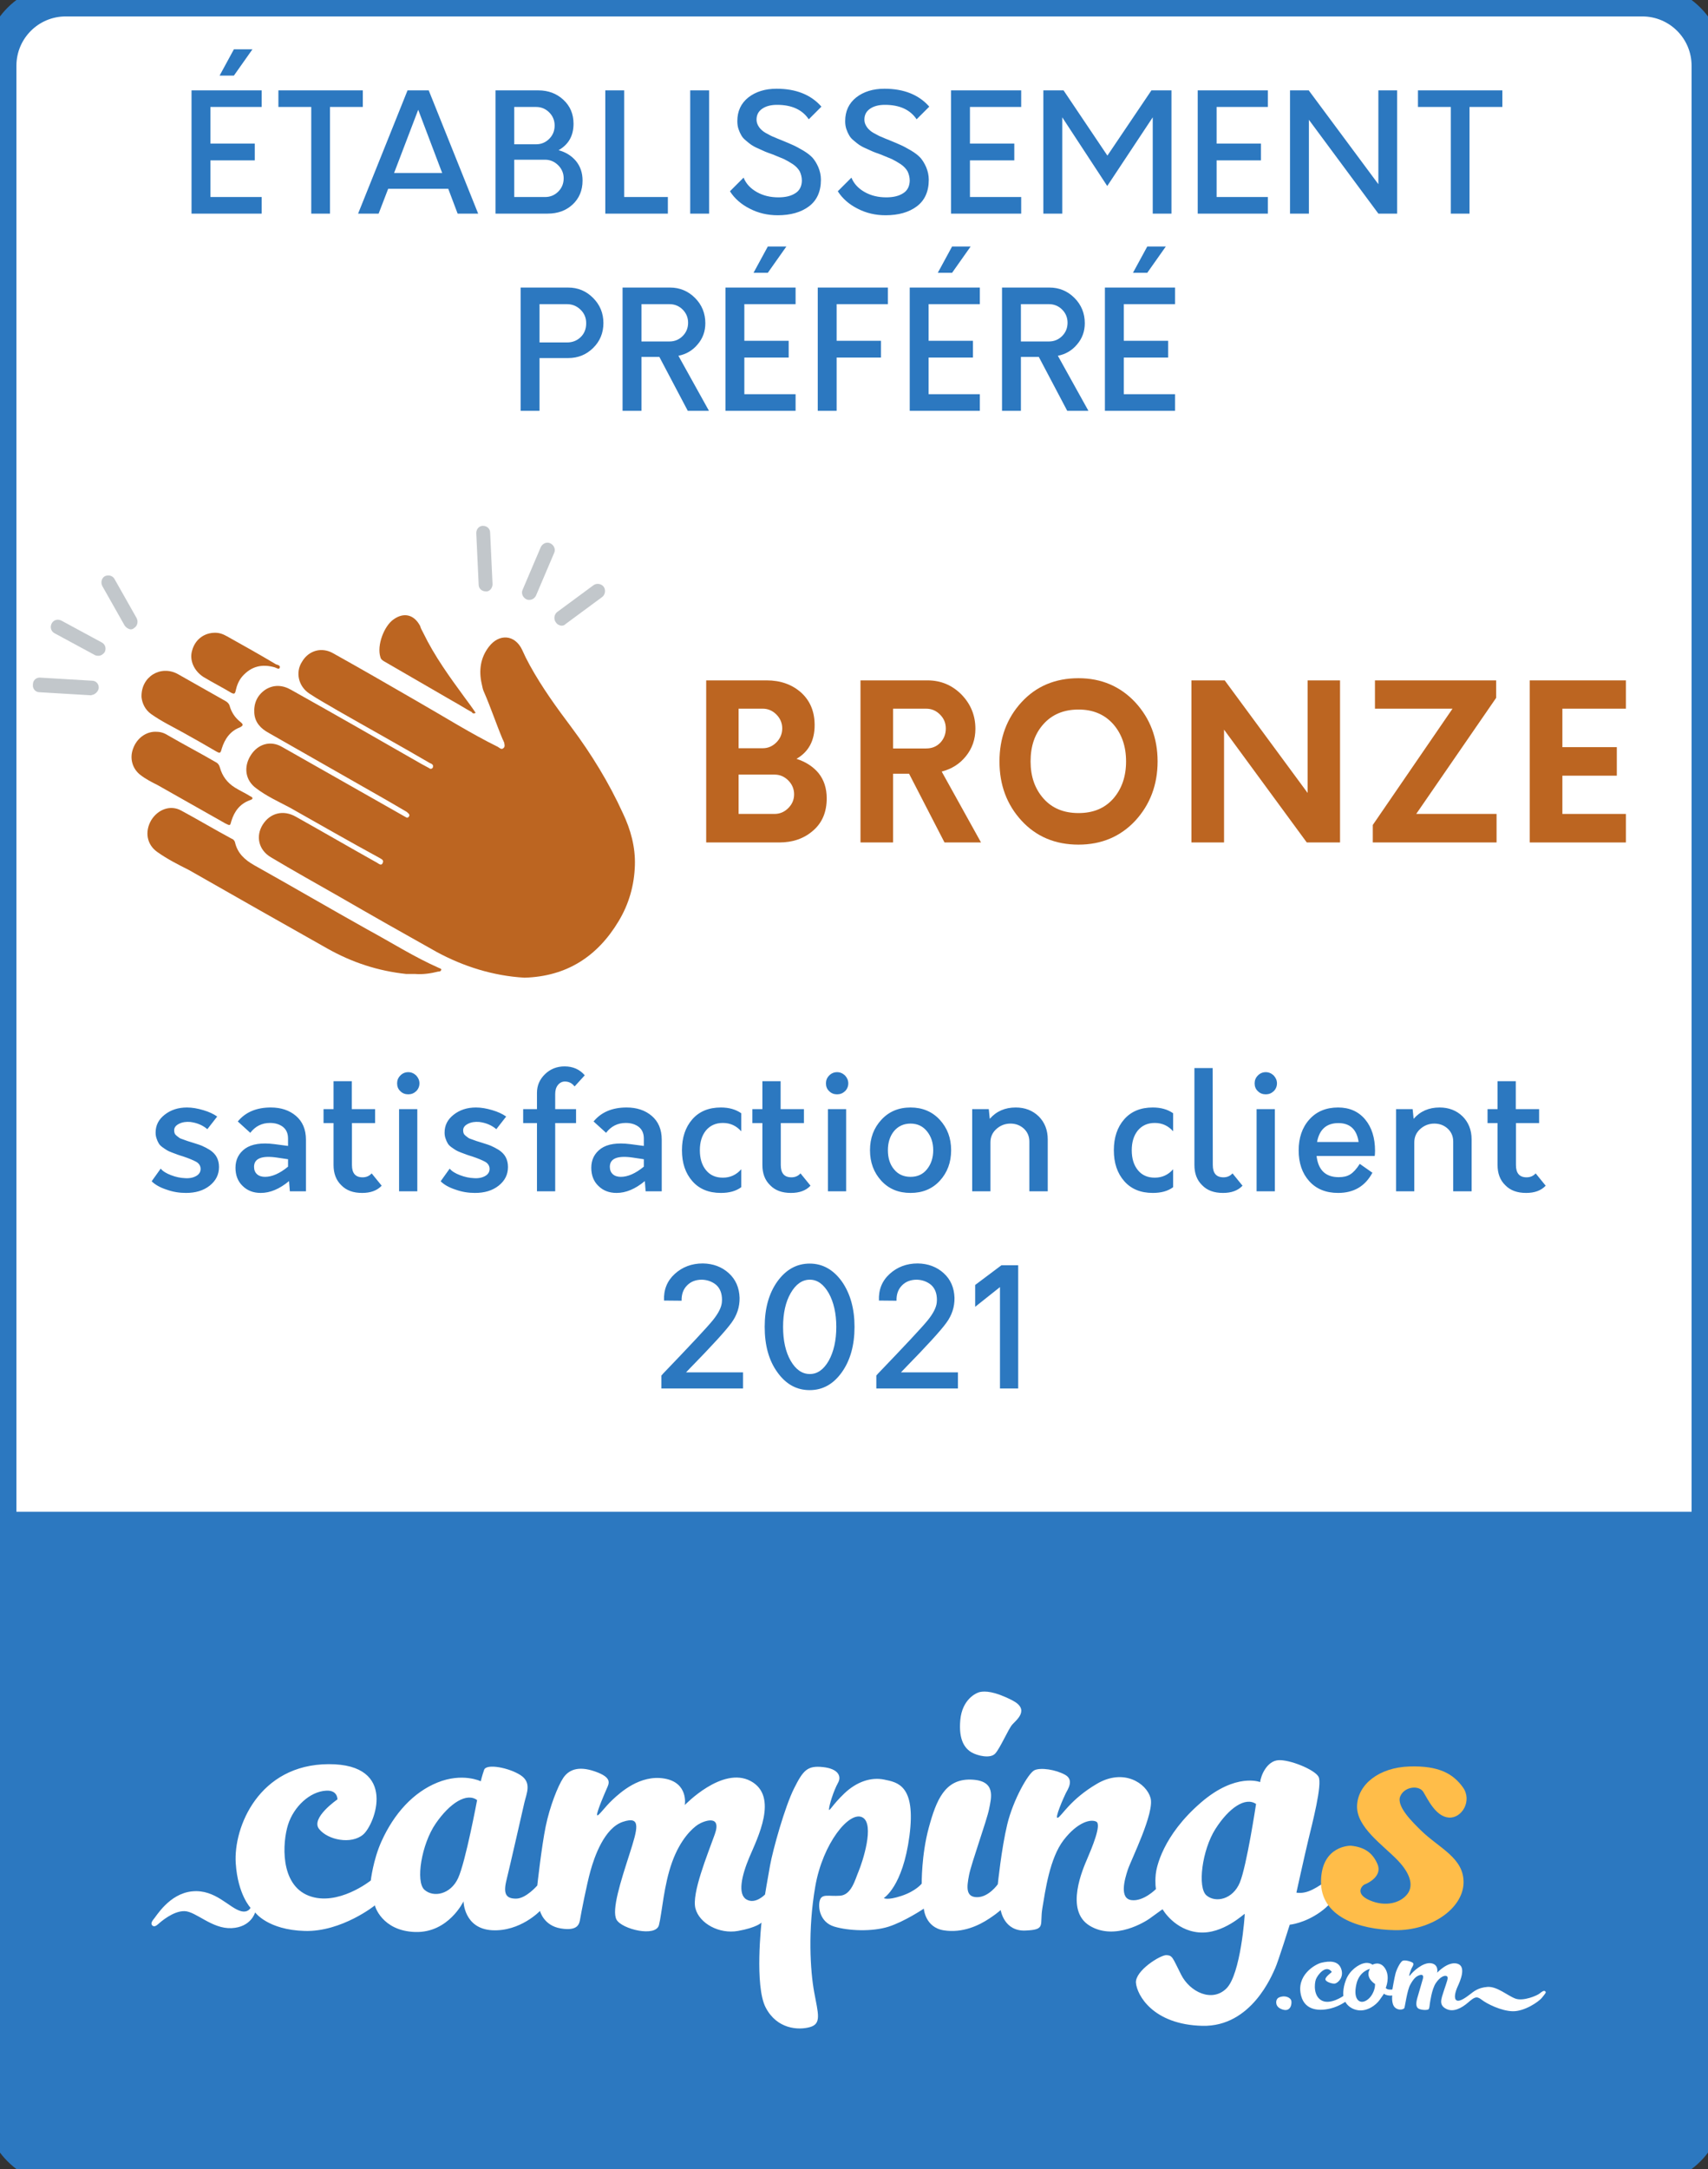 <svg width="104" height="132" viewBox="0 0 104 132" fill="none" xmlns="http://www.w3.org/2000/svg">
<rect x="0" y="0" width="104" height="132" fill="#333333" stroke="none"/>
<path d="M0 4C0 1.791 1.791 0 4 0H100C102.209 0 104 1.791 104 4V128C104 130.209 102.209 132 100 132H4C1.791 132 0 130.209 0 128V4Z" fill="white"/>
<path d="M0 92H104V128C104 130.209 102.209 132 100 132H4C1.791 132 0 130.209 0 128V92Z" fill="#2C78C0"/>
<path d="M75.492 114.566C75.071 115.584 74.026 115.824 73.463 115.348C72.901 114.872 73.189 112.59 74.007 111.304C74.826 110.019 75.83 109.336 76.481 109.783C76.481 109.783 75.914 113.548 75.492 114.566ZM27.896 114.291C27.439 115.293 26.386 115.496 25.841 115.001C25.295 114.507 25.663 112.236 26.526 110.979C27.389 109.723 28.416 109.076 29.051 109.546C29.051 109.546 28.353 113.289 27.896 114.291ZM81.348 114.656C81.145 114.402 80.625 114.567 80.371 114.732C80.118 114.897 79.763 115.1 79.445 115.163C79.128 115.227 78.938 115.176 78.938 115.176C78.938 115.176 79.432 112.93 79.661 111.979C79.889 111.027 80.536 108.565 80.283 108.121C80.029 107.677 78.507 107.068 77.834 107.119C77.161 107.17 76.781 108.007 76.73 108.451C76.73 108.451 75.258 107.855 73.127 109.695C70.781 111.719 70.411 113.666 70.373 114.059C70.318 114.635 70.386 114.96 70.386 114.96C70.386 114.96 69.625 115.734 68.889 115.633C68.153 115.531 68.47 114.389 68.673 113.78C68.876 113.171 70.31 110.32 70.056 109.415C69.802 108.512 68.419 107.601 66.795 108.553C65.171 109.504 64.638 110.532 64.41 110.621C64.181 110.71 64.778 109.365 64.892 109.136C65.006 108.908 65.425 108.324 64.854 108.007C64.283 107.69 63.369 107.55 62.989 107.728C62.608 107.906 61.688 109.546 61.333 111.018C60.978 112.49 60.756 114.668 60.756 114.668C60.756 114.668 60.21 115.455 59.499 115.455C58.789 115.455 58.865 114.833 59.005 114.11C59.144 113.387 60.083 110.799 60.223 110.101C60.362 109.403 60.679 108.337 59.106 108.299C57.533 108.261 57.013 109.542 56.556 111.217C56.099 112.892 56.124 114.63 56.124 114.63C56.124 114.63 55.769 115.087 54.881 115.379C53.993 115.671 53.815 115.506 53.815 115.506C53.815 115.506 54.97 114.82 55.376 111.725C55.782 108.629 54.64 108.464 53.84 108.299C53.041 108.134 52.166 108.426 51.417 109.136C50.669 109.847 50.465 110.316 50.478 110.088C50.491 109.86 50.738 109.019 51.036 108.477C51.238 108.11 51.062 107.639 50.11 107.538C49.159 107.436 48.905 107.728 48.346 108.845C47.788 109.961 47.065 112.549 46.888 113.526C46.71 114.503 46.583 115.29 46.583 115.29C46.583 115.29 45.999 115.912 45.453 115.595C44.908 115.278 45.149 114.161 45.631 113.019C46.113 111.877 47.433 109.314 45.707 108.388C43.982 107.462 41.698 109.847 41.698 109.847C41.698 109.847 41.939 108.489 40.454 108.235C38.97 107.982 37.763 109.097 37.321 109.504C36.813 109.971 36.356 110.659 36.356 110.431C36.356 110.202 36.813 109.149 36.952 108.832C37.092 108.515 37.282 108.172 36.229 107.804C35.176 107.436 34.605 107.728 34.288 108.21C33.971 108.692 33.482 109.914 33.228 111.144C32.975 112.375 32.715 114.744 32.715 114.744C32.715 114.744 32.03 115.544 31.421 115.544C30.811 115.544 30.634 115.252 30.837 114.427C31.04 113.603 31.801 110.266 31.928 109.707C32.055 109.149 32.398 108.489 31.7 108.032C31.002 107.576 29.619 107.309 29.479 107.703C29.34 108.096 29.276 108.401 29.276 108.401C29.276 108.401 28.161 107.858 26.631 108.48C25.172 109.073 23.998 110.352 23.224 112.067C22.72 113.185 22.577 114.44 22.577 114.44C22.577 114.44 20.559 116.051 18.796 115.366C17.032 114.681 17.197 112.118 17.54 111.04C17.882 109.961 18.859 109.019 19.874 108.972C20.571 108.939 20.547 109.504 20.547 109.504C20.547 109.504 18.897 110.634 19.43 111.306C19.963 111.979 21.384 112.258 22.107 111.649C22.831 111.04 24.252 107.347 20.014 107.36C15.776 107.373 14.207 111.179 14.355 113.397C14.482 115.3 15.256 116.102 15.256 116.102C15.256 116.102 15.111 116.42 14.672 116.305C13.949 116.115 13.111 114.96 11.703 115.1C10.295 115.239 9.508 116.635 9.33 116.825C9.33 116.825 9.153 117.028 9.254 117.155C9.356 117.282 9.495 117.219 9.635 117.092C9.775 116.965 10.548 116.28 11.246 116.305C11.944 116.33 12.908 117.396 14.101 117.339C15.294 117.282 15.535 116.381 15.535 116.381C15.535 116.381 16.296 117.447 18.555 117.51C20.813 117.574 22.856 115.937 22.831 115.95C22.805 115.963 23.249 117.51 25.279 117.574C27.309 117.637 28.223 115.709 28.223 115.709C28.223 115.709 28.248 117.371 29.961 117.466C31.674 117.561 32.88 116.292 32.88 116.292C32.88 116.292 33.095 117.187 34.148 117.358C35.202 117.53 35.278 117.079 35.328 116.768C35.379 116.457 35.722 114.681 35.957 113.844C36.191 113.006 36.794 111.243 37.929 110.868C39.065 110.494 38.83 111.268 38.323 112.854C37.815 114.44 37.219 116.248 37.542 116.825C37.866 117.403 39.934 117.91 40.125 117.149C40.315 116.388 40.416 114.732 40.924 113.323C41.431 111.915 42.167 111.255 42.497 111.04C42.827 110.824 43.969 110.38 43.525 111.623C43.081 112.867 42.104 115.227 42.345 116.14C42.586 117.054 43.792 117.713 44.933 117.51C46.075 117.307 46.367 117.003 46.367 117.003C46.367 117.003 45.936 120.847 46.621 122.167C47.306 123.487 48.613 123.563 49.323 123.36C50.034 123.157 49.818 122.547 49.577 121.241C49.336 119.934 49.184 117.447 49.641 114.808C50.097 112.169 51.721 110.19 52.508 110.596C53.295 111.001 52.495 113.374 52.28 113.882C52.064 114.389 51.849 115.315 51.151 115.366C50.453 115.417 50.047 115.227 49.92 115.645C49.793 116.064 49.92 116.978 50.795 117.244C51.671 117.51 53.104 117.561 54.082 117.257C55.059 116.952 56.251 116.153 56.251 116.153C56.251 116.153 56.327 117.295 57.469 117.473C58.611 117.65 59.601 117.181 60.248 116.749C60.895 116.318 60.92 116.216 60.933 116.254C60.946 116.292 61.149 117.536 62.431 117.485C63.712 117.434 63.293 117.168 63.471 116.115C63.649 115.062 63.915 113.082 64.765 111.979C65.615 110.875 66.427 110.685 66.757 110.862C67.087 111.04 66.465 112.499 66.212 113.095C65.958 113.691 64.803 116.254 66.351 117.193C67.899 118.132 69.777 116.914 69.993 116.762C70.208 116.609 70.792 116.178 70.792 116.191C70.792 116.204 71.528 117.473 73 117.599C74.472 117.726 75.778 116.432 75.791 116.47C75.804 116.508 75.55 120.15 74.674 121.012C73.799 121.875 72.454 121.228 71.921 120.175C71.388 119.122 71.401 119.008 71.033 118.982C70.665 118.957 69.105 119.934 69.168 120.67C69.231 121.406 70.196 123.207 73.203 123.284C76.21 123.36 77.466 120.162 77.643 119.782C77.821 119.401 78.532 117.13 78.532 117.13C78.532 117.13 79.42 117.054 80.397 116.356C81.374 115.658 81.552 114.909 81.348 114.656Z" fill="white"/>
<path d="M59.184 106.657C59.501 106.835 60.3 107.051 60.605 106.708C60.909 106.366 61.392 105.236 61.632 104.957C61.874 104.678 62.749 104.043 61.632 103.473C60.516 102.902 59.97 102.915 59.691 102.965C59.412 103.016 58.587 103.435 58.473 104.666C58.359 105.896 58.752 106.416 59.184 106.657" fill="white"/>
<path d="M77.737 121.703C77.689 121.812 77.64 122.155 78.112 122.297C78.584 122.44 78.668 121.961 78.629 121.767C78.59 121.573 78.312 121.457 78.06 121.502C77.867 121.537 77.782 121.599 77.737 121.703Z" fill="white"/>
<path d="M83.558 121.357C83.391 121.654 83.113 121.842 82.9 121.822C82.686 121.803 82.413 121.557 82.588 120.756C82.763 119.954 83.416 119.818 83.416 119.818C83.093 120.361 83.725 120.736 83.725 120.736C83.725 120.736 83.757 121.002 83.558 121.357V121.357ZM94.086 121.182C94.008 121.111 93.892 121.201 93.737 121.324C93.582 121.447 92.754 121.802 92.275 121.628C91.797 121.453 91.157 120.871 90.568 120.916C89.98 120.962 89.721 121.208 89.507 121.369C89.294 121.531 88.893 121.835 88.699 121.738C88.505 121.641 88.603 121.227 88.757 120.891C88.913 120.555 89.307 119.656 88.731 119.5C88.156 119.345 87.51 120.05 87.51 120.05C87.51 120.05 87.626 119.546 87.134 119.475C86.643 119.403 86.028 119.986 85.867 120.199C85.705 120.412 85.918 119.85 85.951 119.785C85.983 119.72 86.139 119.514 86.009 119.436C85.88 119.358 85.531 119.255 85.395 119.332C85.259 119.41 85.046 119.83 84.974 120.096C84.903 120.361 84.781 121.072 84.781 121.072C84.781 121.072 84.677 121.091 84.548 121.072C84.418 121.052 84.379 120.975 84.379 120.975C84.379 120.975 84.664 120.315 84.347 119.804C84.03 119.293 83.571 119.565 83.571 119.565C83.571 119.565 83.384 119.397 83.047 119.475C82.711 119.552 82.174 119.914 81.954 120.49C81.735 121.065 81.799 121.466 81.799 121.466C81.799 121.466 81.017 122.016 80.493 121.751C79.969 121.486 80.028 120.723 80.124 120.458C80.221 120.193 80.739 119.514 81.095 120.005C81.103 120.017 80.655 120.322 80.707 120.477C80.758 120.632 81.17 120.743 81.295 120.71C81.488 120.659 81.836 120.318 81.67 119.83C81.495 119.314 80.968 119.327 80.466 119.443C80.087 119.53 78.881 120.215 79.232 121.479C79.475 122.355 80.328 122.402 81.036 122.223C81.534 122.097 81.916 121.822 81.916 121.822C81.916 121.822 82.109 122.242 82.679 122.333C83.248 122.423 83.772 122.029 83.998 121.719C84.224 121.408 84.27 121.324 84.27 121.324C84.27 121.324 84.309 121.388 84.49 121.427C84.67 121.466 84.774 121.434 84.774 121.434C84.774 121.434 84.709 121.938 84.929 122.158C85.149 122.378 85.472 122.288 85.511 122.203C85.55 122.119 85.679 121.13 85.867 120.787C86.055 120.444 86.21 120.27 86.442 120.199C86.675 120.128 86.669 120.296 86.643 120.406C86.617 120.516 86.384 121.292 86.3 121.589C86.216 121.887 86.197 122.158 86.397 122.249C86.597 122.339 86.953 122.339 86.999 122.262C87.044 122.184 87.05 122.003 87.063 121.938C87.076 121.874 87.173 121.059 87.432 120.677C87.69 120.296 87.975 120.186 88.098 120.264C88.221 120.341 88.098 120.587 87.923 121.13C87.748 121.673 87.6 122.009 88.052 122.249C88.505 122.488 89.023 122.184 89.391 121.867C89.76 121.55 89.902 121.447 90.213 121.692C90.523 121.938 91.415 122.385 92.114 122.397C92.812 122.41 93.685 121.835 93.898 121.563C94.112 121.292 94.163 121.253 94.086 121.182" fill="white"/>
<path d="M82.25 112.323C82.25 112.323 80.474 112.285 80.436 114.468C80.398 116.65 82.745 117.424 84.94 117.462C87.135 117.5 89.064 116.155 89.115 114.607C89.165 113.059 87.617 112.476 86.501 111.372C86.045 110.921 85.016 109.938 85.257 109.329C85.499 108.72 86.399 108.618 86.666 109.05C86.932 109.481 87.414 110.547 88.214 110.61C89.013 110.674 89.66 109.583 89.077 108.771C88.493 107.959 87.63 107.438 85.803 107.502C83.976 107.565 82.682 108.58 82.631 109.887C82.58 111.194 84.204 112.273 85.105 113.211C85.972 114.115 86.032 114.817 85.702 115.254C85.27 115.825 84.344 116.054 83.405 115.647C82.466 115.242 82.935 114.734 83.113 114.671C83.291 114.607 84.192 114.176 83.874 113.44C83.557 112.704 83.024 112.399 82.25 112.323" fill="#FFBD49"/>
<path d="M31.937 59.498C34.508 59.424 36.381 58.204 37.667 56.06C38.291 55.026 38.622 53.88 38.658 52.66C38.695 51.552 38.401 50.48 37.924 49.482C37.079 47.634 36.014 45.897 34.802 44.271C33.884 43.051 33.002 41.832 32.268 40.501C32.084 40.169 31.937 39.873 31.79 39.54C31.35 38.617 30.395 38.543 29.77 39.356C29.256 40.021 29.146 40.797 29.33 41.61C29.366 41.795 29.403 41.98 29.477 42.127C29.881 43.051 30.211 44.049 30.615 45.01C30.652 45.047 30.652 45.121 30.689 45.158C30.725 45.306 30.762 45.454 30.652 45.528C30.542 45.638 30.431 45.528 30.321 45.454C28.669 44.641 27.089 43.643 25.473 42.719C23.747 41.721 22.021 40.723 20.295 39.762C19.597 39.356 18.789 39.577 18.385 40.28C17.981 40.908 18.165 41.758 18.826 42.201C19.377 42.571 20.001 42.904 20.552 43.236C22.425 44.308 24.298 45.343 26.134 46.414C26.171 46.452 26.245 46.452 26.281 46.489C26.355 46.525 26.392 46.599 26.355 46.71C26.318 46.784 26.208 46.821 26.134 46.747C25.988 46.673 25.804 46.562 25.657 46.489C23.012 44.973 20.368 43.458 17.724 41.98C17.209 41.684 16.659 41.647 16.144 41.98C15.667 42.312 15.447 42.793 15.483 43.384C15.52 43.975 15.887 44.345 16.365 44.604C18.752 45.971 21.176 47.339 23.563 48.706C23.931 48.928 24.335 49.149 24.702 49.371C24.775 49.408 24.812 49.445 24.886 49.519C24.922 49.556 24.959 49.63 24.886 49.704C24.812 49.815 24.739 49.741 24.665 49.704C24.004 49.334 23.306 48.928 22.645 48.558C20.809 47.523 19.009 46.489 17.173 45.454C16.475 45.047 15.704 45.269 15.263 45.971C14.822 46.673 14.932 47.486 15.594 47.967C16.218 48.447 16.953 48.78 17.65 49.149C19.487 50.184 21.286 51.219 23.123 52.217C23.233 52.291 23.38 52.328 23.306 52.513C23.233 52.697 23.086 52.587 22.976 52.513C21.323 51.589 19.67 50.628 18.018 49.704C17.246 49.26 16.438 49.482 15.998 50.184C15.557 50.886 15.74 51.736 16.512 52.18C17.871 52.993 19.266 53.769 20.625 54.545C22.608 55.691 24.628 56.837 26.612 57.945C28.191 58.795 29.991 59.387 31.937 59.498Z" fill="#BC6521"/>
<path d="M25.29 59.273C25.767 59.31 26.245 59.236 26.686 59.125C26.759 59.125 26.833 59.125 26.869 59.014C26.869 58.94 26.796 58.94 26.722 58.903C25.217 58.238 23.821 57.351 22.389 56.575C20.075 55.281 17.798 53.951 15.484 52.657C14.896 52.325 14.455 51.918 14.308 51.253C14.272 51.142 14.198 51.068 14.088 51.031C13.06 50.477 12.068 49.886 11.04 49.331C10.379 48.962 9.607 49.257 9.203 49.922C8.799 50.625 8.946 51.401 9.571 51.844C10.195 52.288 10.856 52.62 11.517 52.953C14.308 54.542 17.1 56.131 19.928 57.721C21.434 58.571 23.013 59.088 24.739 59.273C24.923 59.273 25.106 59.273 25.29 59.273Z" fill="#BC6521"/>
<path d="M9.46 44.531C8.873 44.531 8.322 44.937 8.101 45.566C7.881 46.157 8.065 46.785 8.542 47.155C8.873 47.414 9.24 47.598 9.607 47.783C10.966 48.559 12.362 49.335 13.721 50.111C14.014 50.259 14.014 50.259 14.088 49.964C14.272 49.372 14.602 48.929 15.19 48.707C15.263 48.67 15.337 48.67 15.373 48.596C15.373 48.485 15.263 48.485 15.226 48.448C14.933 48.264 14.602 48.116 14.308 47.931C13.831 47.635 13.537 47.229 13.39 46.711C13.353 46.564 13.28 46.453 13.133 46.379C12.178 45.824 11.186 45.307 10.232 44.753C9.938 44.568 9.717 44.531 9.46 44.531Z" fill="#BC6521"/>
<path d="M8.616 42.42C8.652 42.79 8.836 43.197 9.203 43.455C9.828 43.899 10.525 44.231 11.187 44.601C11.848 44.971 12.509 45.34 13.133 45.71C13.39 45.858 13.427 45.858 13.501 45.562C13.684 44.971 14.015 44.49 14.602 44.268C14.823 44.157 14.823 44.084 14.639 43.936C14.309 43.677 14.088 43.344 13.978 42.938C13.941 42.827 13.868 42.753 13.758 42.679C12.766 42.125 11.811 41.571 10.819 41.016C9.791 40.462 8.579 41.164 8.616 42.42Z" fill="#BC6521"/>
<path d="M28.963 43.383C28.742 43.05 28.522 42.755 28.302 42.459C27.383 41.203 26.465 39.946 25.767 38.505C25.694 38.357 25.62 38.246 25.584 38.098C25.216 37.396 24.592 37.248 23.968 37.691C23.38 38.098 22.939 39.281 23.16 39.983C23.196 40.131 23.27 40.168 23.38 40.242C24.776 41.055 26.135 41.831 27.53 42.644C27.934 42.866 28.338 43.124 28.742 43.346C28.742 43.383 28.816 43.457 28.963 43.383Z" fill="#BC6521"/>
<path d="M13.096 38.507C12.435 38.507 11.884 38.913 11.701 39.578C11.517 40.17 11.811 40.835 12.399 41.205C12.95 41.537 13.537 41.833 14.088 42.165C14.235 42.239 14.308 42.239 14.345 42.055C14.419 41.722 14.529 41.426 14.749 41.168C15.3 40.539 15.961 40.392 16.732 40.613C16.843 40.65 16.989 40.761 17.026 40.65C17.1 40.502 16.916 40.465 16.806 40.428C15.814 39.837 14.823 39.283 13.831 38.728C13.574 38.581 13.354 38.507 13.096 38.507Z" fill="#BC6521"/>
<path d="M5.677 42.275C5.641 42.275 5.567 42.312 5.531 42.312L2.409 42.127C2.152 42.127 1.968 41.905 2.005 41.646C2.005 41.388 2.225 41.203 2.482 41.24L5.604 41.425C5.861 41.425 6.045 41.646 6.008 41.905C5.971 42.053 5.861 42.201 5.677 42.275Z" fill="#C2C7CB"/>
<path d="M6.008 39.908C5.935 39.908 5.861 39.908 5.788 39.871L3.327 38.54C3.107 38.429 3.033 38.171 3.143 37.949C3.253 37.727 3.511 37.653 3.731 37.764L6.192 39.095C6.412 39.206 6.485 39.464 6.375 39.686C6.302 39.797 6.155 39.908 6.008 39.908Z" fill="#C2C7CB"/>
<path d="M7.881 38.286C7.771 38.249 7.661 38.175 7.587 38.064L6.228 35.662C6.118 35.44 6.191 35.182 6.375 35.071C6.595 34.96 6.853 35.034 6.963 35.219L8.322 37.621C8.432 37.843 8.358 38.101 8.175 38.212C8.101 38.286 7.991 38.323 7.881 38.286Z" fill="#C2C7CB"/>
<path d="M29.661 35.991C29.624 35.991 29.587 35.991 29.587 35.991C29.33 35.991 29.146 35.807 29.146 35.585L29 32.444C29 32.185 29.183 32 29.404 32C29.661 32 29.844 32.185 29.844 32.407L29.991 35.548C29.991 35.77 29.844 35.955 29.661 35.991Z" fill="#C2C7CB"/>
<path d="M32.232 36.506C32.158 36.506 32.122 36.506 32.048 36.469C31.828 36.358 31.718 36.099 31.828 35.877L32.93 33.29C33.04 33.069 33.297 32.958 33.517 33.069C33.738 33.179 33.848 33.438 33.738 33.66L32.636 36.247C32.562 36.395 32.415 36.506 32.232 36.506Z" fill="#C2C7CB"/>
<path d="M34.105 38.062C33.995 38.025 33.921 37.988 33.848 37.877C33.701 37.692 33.737 37.396 33.921 37.249L36.125 35.623C36.308 35.475 36.602 35.512 36.749 35.696C36.896 35.881 36.859 36.177 36.676 36.325L34.472 37.951C34.362 38.062 34.252 38.099 34.105 38.062Z" fill="#C2C7CB"/>
<path d="M48.498 46.179C49.234 45.758 49.603 45.074 49.603 44.127C49.603 43.299 49.326 42.641 48.774 42.141C48.222 41.655 47.525 41.405 46.683 41.405H43V51.269H47.446C48.274 51.269 48.958 51.032 49.511 50.546C50.063 50.072 50.339 49.415 50.339 48.586C50.339 47.968 50.168 47.455 49.839 47.047C49.511 46.653 49.063 46.363 48.498 46.179ZM47.63 44.325C47.63 44.653 47.511 44.943 47.275 45.179C47.038 45.416 46.762 45.535 46.446 45.535H44.973V43.128H46.446C46.762 43.128 47.038 43.246 47.275 43.483C47.511 43.719 47.63 44.009 47.63 44.325ZM47.156 49.533H44.973V47.139H47.156C47.485 47.139 47.761 47.258 47.998 47.494C48.235 47.731 48.353 48.02 48.353 48.336C48.353 48.665 48.235 48.941 47.998 49.178C47.761 49.415 47.485 49.533 47.156 49.533Z" fill="#BC6521"/>
<path d="M57.34 46.955C57.945 46.797 58.432 46.495 58.813 46.021C59.195 45.548 59.392 44.995 59.392 44.351C59.392 43.535 59.103 42.838 58.537 42.26C57.972 41.694 57.288 41.405 56.472 41.405H52.395V51.269H54.381V47.087H55.354L57.511 51.269H59.734L57.34 46.955ZM56.393 45.548H54.381V43.128H56.393C56.722 43.128 56.998 43.246 57.235 43.483C57.472 43.719 57.59 43.996 57.59 44.338C57.59 44.68 57.472 44.969 57.248 45.206C57.011 45.443 56.735 45.548 56.393 45.548Z" fill="#BC6521"/>
<path d="M65.672 51.401C67.066 51.401 68.224 50.914 69.131 49.941C70.026 48.967 70.486 47.757 70.486 46.337C70.486 44.916 70.026 43.719 69.131 42.746C68.224 41.773 67.066 41.273 65.672 41.273C64.252 41.273 63.094 41.76 62.2 42.733C61.305 43.706 60.858 44.916 60.858 46.337C60.858 47.77 61.305 48.967 62.2 49.941C63.094 50.914 64.252 51.401 65.672 51.401ZM65.672 49.48C64.778 49.48 64.067 49.191 63.541 48.599C63.015 48.007 62.752 47.258 62.752 46.337C62.752 45.416 63.002 44.666 63.528 44.075C64.054 43.483 64.765 43.18 65.672 43.18C66.567 43.18 67.264 43.483 67.79 44.075C68.303 44.666 68.566 45.416 68.566 46.337C68.566 47.258 68.303 48.007 67.79 48.599C67.264 49.191 66.567 49.48 65.672 49.48Z" fill="#BC6521"/>
<path d="M79.622 41.405V48.257L74.572 41.405H72.546V51.269H74.532V44.404L79.57 51.269H81.595V41.405H79.622Z" fill="#BC6521"/>
<path d="M86.233 49.533L91.1 42.47V41.405H83.721V43.128H88.443L83.589 50.204V51.269H91.126V49.533H86.233Z" fill="#BC6521"/>
<path d="M99 43.128V41.405H93.147V51.269H99V49.533H95.133V47.205H98.448V45.469H95.133V43.128H99Z" fill="#BC6521"/>
<path d="M15.372 3H14.242L13.372 4.6H14.242L15.372 3ZM15.932 6.51V5.5H11.662V13H15.932V11.99H12.812V9.76H15.512V8.74H12.812V6.51H15.932ZM22.092 5.5H16.952V6.51H18.952V13H20.092V6.51H22.092V5.5ZM27.865 13H29.115L26.105 5.5H24.815L21.805 13H23.055L23.635 11.49H27.295L27.865 13ZM23.995 10.53L25.465 6.68L26.925 10.53H23.995ZM34.012 9.14C34.612 8.8 34.922 8.27 34.922 7.53C34.922 6.93 34.712 6.45 34.302 6.07C33.892 5.69 33.382 5.5 32.782 5.5H30.172V13H33.352C33.952 13 34.462 12.82 34.862 12.45C35.262 12.08 35.472 11.59 35.472 10.99C35.472 10.51 35.332 10.12 35.072 9.8C34.802 9.48 34.452 9.26 34.012 9.14ZM33.772 7.64C33.772 7.96 33.662 8.23 33.442 8.45C33.222 8.67 32.952 8.78 32.652 8.78H31.312V6.51H32.652C32.952 6.51 33.222 6.62 33.442 6.84C33.662 7.06 33.772 7.33 33.772 7.64ZM33.192 11.99H31.312V9.72H33.192C33.502 9.72 33.772 9.84 33.992 10.06C34.212 10.28 34.322 10.55 34.322 10.85C34.322 11.17 34.212 11.44 33.992 11.66C33.772 11.88 33.502 11.99 33.192 11.99ZM36.856 13H40.666V11.99H38.006V5.5H36.856V13ZM42.027 13H43.177V5.5H42.027V13ZM47.356 13.1C48.136 13.1 48.776 12.92 49.256 12.56C49.736 12.2 49.986 11.66 49.986 10.94C49.986 10.66 49.926 10.41 49.826 10.17C49.726 9.94 49.606 9.75 49.476 9.6C49.346 9.46 49.156 9.31 48.906 9.16C48.646 9.01 48.446 8.9 48.286 8.83C48.126 8.76 47.906 8.66 47.606 8.54C47.396 8.46 47.236 8.39 47.126 8.34C47.006 8.3 46.876 8.23 46.716 8.14C46.556 8.06 46.446 7.98 46.366 7.9C46.286 7.83 46.216 7.74 46.156 7.63C46.096 7.52 46.066 7.4 46.066 7.28C46.066 7 46.176 6.78 46.406 6.62C46.636 6.46 46.936 6.38 47.316 6.38C48.216 6.38 48.856 6.68 49.246 7.26L50.016 6.49C49.386 5.77 48.476 5.4 47.286 5.4C46.586 5.4 46.016 5.58 45.566 5.93C45.116 6.29 44.896 6.77 44.896 7.37C44.896 7.54 44.916 7.7 44.966 7.85C45.016 8 45.076 8.13 45.136 8.23C45.196 8.34 45.286 8.45 45.426 8.56C45.556 8.67 45.666 8.76 45.756 8.82C45.846 8.88 45.986 8.96 46.176 9.04C46.366 9.13 46.506 9.19 46.596 9.23C46.686 9.27 46.836 9.32 47.056 9.4C47.346 9.52 47.576 9.61 47.736 9.68C47.896 9.76 48.076 9.86 48.276 9.99C48.466 10.12 48.606 10.27 48.696 10.43C48.776 10.6 48.826 10.79 48.826 11C48.816 11.34 48.686 11.6 48.426 11.76C48.166 11.93 47.826 12.01 47.396 12.01C46.916 12.01 46.476 11.91 46.086 11.69C45.696 11.47 45.426 11.18 45.276 10.81L44.446 11.64C44.726 12.08 45.136 12.44 45.656 12.7C46.176 12.97 46.746 13.1 47.356 13.1ZM53.923 13.1C54.703 13.1 55.343 12.92 55.823 12.56C56.303 12.2 56.553 11.66 56.553 10.94C56.553 10.66 56.493 10.41 56.393 10.17C56.293 9.94 56.173 9.75 56.043 9.6C55.913 9.46 55.723 9.31 55.473 9.16C55.213 9.01 55.013 8.9 54.853 8.83C54.693 8.76 54.473 8.66 54.173 8.54C53.963 8.46 53.803 8.39 53.693 8.34C53.573 8.3 53.443 8.23 53.283 8.14C53.123 8.06 53.013 7.98 52.933 7.9C52.853 7.83 52.783 7.74 52.723 7.63C52.663 7.52 52.633 7.4 52.633 7.28C52.633 7 52.743 6.78 52.973 6.62C53.203 6.46 53.503 6.38 53.883 6.38C54.783 6.38 55.423 6.68 55.813 7.26L56.583 6.49C55.953 5.77 55.043 5.4 53.853 5.4C53.153 5.4 52.583 5.58 52.133 5.93C51.683 6.29 51.463 6.77 51.463 7.37C51.463 7.54 51.483 7.7 51.533 7.85C51.583 8 51.643 8.13 51.703 8.23C51.763 8.34 51.853 8.45 51.993 8.56C52.123 8.67 52.233 8.76 52.323 8.82C52.413 8.88 52.553 8.96 52.743 9.04C52.933 9.13 53.073 9.19 53.163 9.23C53.253 9.27 53.403 9.32 53.623 9.4C53.913 9.52 54.143 9.61 54.303 9.68C54.463 9.76 54.643 9.86 54.843 9.99C55.033 10.12 55.173 10.27 55.263 10.43C55.343 10.6 55.393 10.79 55.393 11C55.383 11.34 55.253 11.6 54.993 11.76C54.733 11.93 54.393 12.01 53.963 12.01C53.483 12.01 53.043 11.91 52.653 11.69C52.263 11.47 51.993 11.18 51.843 10.81L51.013 11.64C51.293 12.08 51.703 12.44 52.223 12.7C52.743 12.97 53.313 13.1 53.923 13.1ZM62.18 6.51V5.5H57.91V13H62.18V11.99H59.06V9.76H61.76V8.74H59.06V6.51H62.18ZM70.11 5.5L67.43 9.47L64.76 5.5H63.53V13H64.68V7.14L67.42 11.32L70.19 7.14V13H71.33V5.5H70.11ZM77.199 6.51V5.5H72.929V13H77.199V11.99H74.079V9.76H76.779V8.74H74.079V6.51H77.199ZM83.929 5.5V11.21L79.689 5.5H78.549V13H79.699V7.29L83.929 13H85.069V5.5H83.929ZM91.479 5.5H86.339V6.51H88.339V13H89.479V6.51H91.479V5.5ZM34.593 17.5H31.703V25H32.852V21.79H34.593C35.193 21.79 35.693 21.59 36.112 21.18C36.532 20.77 36.742 20.26 36.742 19.66C36.742 19.06 36.532 18.55 36.112 18.13C35.693 17.71 35.193 17.5 34.593 17.5ZM34.523 20.84H32.852V18.51H34.523C34.843 18.51 35.112 18.62 35.343 18.84C35.572 19.06 35.693 19.33 35.693 19.67C35.693 20.03 35.572 20.31 35.352 20.52C35.123 20.74 34.843 20.84 34.523 20.84ZM41.308 21.65C41.778 21.56 42.168 21.33 42.478 20.96C42.788 20.6 42.948 20.17 42.948 19.67C42.948 19.07 42.738 18.55 42.318 18.13C41.898 17.71 41.388 17.5 40.798 17.5H37.908V25H39.058V21.72H40.148L41.878 25H43.168L41.308 21.65ZM39.058 20.78V18.51H40.768C41.078 18.51 41.348 18.62 41.568 18.84C41.788 19.06 41.898 19.33 41.898 19.64C41.898 19.96 41.788 20.23 41.568 20.45C41.348 20.67 41.078 20.78 40.768 20.78H39.058ZM47.883 15H46.753L45.883 16.6H46.753L47.883 15ZM48.443 18.51V17.5H44.173V25H48.443V23.99H45.323V21.76H48.023V20.74H45.323V18.51H48.443ZM54.063 18.51V17.5H49.793V25H50.943V21.76H53.643V20.74H50.943V18.51H54.063ZM59.103 15H57.973L57.103 16.6H57.973L59.103 15ZM59.663 18.51V17.5H55.393V25H59.663V23.99H56.543V21.76H59.243V20.74H56.543V18.51H59.663ZM64.413 21.65C64.883 21.56 65.273 21.33 65.583 20.96C65.893 20.6 66.053 20.17 66.053 19.67C66.053 19.07 65.843 18.55 65.423 18.13C65.003 17.71 64.493 17.5 63.903 17.5H61.013V25H62.163V21.72H63.253L64.983 25H66.273L64.413 21.65ZM62.163 20.78V18.51H63.873C64.183 18.51 64.453 18.62 64.673 18.84C64.893 19.06 65.003 19.33 65.003 19.64C65.003 19.96 64.893 20.23 64.673 20.45C64.453 20.67 64.183 20.78 63.873 20.78H62.163ZM70.987 15H69.858L68.987 16.6H69.858L70.987 15ZM71.547 18.51V17.5H67.278V25H71.547V23.99H68.427V21.76H71.127V20.74H68.427V18.51H71.547Z" fill="#2C78C0"/>
<path d="M11.325 72.597C11.905 72.597 12.385 72.457 12.765 72.157C13.145 71.858 13.335 71.478 13.335 71.017C13.335 70.787 13.285 70.588 13.195 70.418C13.105 70.248 12.965 70.108 12.785 69.987C12.605 69.877 12.435 69.787 12.295 69.728C12.155 69.668 11.955 69.608 11.705 69.528C11.565 69.487 11.465 69.457 11.415 69.438C11.355 69.418 11.275 69.388 11.165 69.347C11.045 69.308 10.965 69.278 10.925 69.248C10.885 69.218 10.825 69.177 10.765 69.127C10.705 69.078 10.655 69.028 10.635 68.968C10.615 68.918 10.605 68.858 10.605 68.787C10.605 68.618 10.705 68.487 10.905 68.388C11.105 68.287 11.335 68.257 11.585 68.278C11.995 68.328 12.345 68.478 12.625 68.718L13.225 67.948C12.995 67.787 12.715 67.657 12.375 67.558C12.035 67.457 11.705 67.397 11.385 67.397C10.845 67.397 10.395 67.547 10.025 67.838C9.655 68.127 9.475 68.487 9.475 68.927C9.475 69.058 9.495 69.177 9.535 69.287C9.575 69.407 9.615 69.498 9.665 69.578C9.705 69.657 9.785 69.737 9.895 69.817C10.005 69.897 10.095 69.957 10.165 69.998C10.225 70.037 10.335 70.088 10.495 70.147C10.645 70.207 10.755 70.248 10.815 70.267C10.875 70.287 10.985 70.328 11.155 70.377C11.515 70.498 11.775 70.608 11.955 70.707C12.125 70.808 12.215 70.957 12.215 71.138C12.215 71.317 12.125 71.468 11.945 71.567C11.765 71.668 11.545 71.718 11.265 71.698C10.985 71.688 10.705 71.627 10.415 71.517C10.125 71.407 9.915 71.278 9.785 71.118L9.235 71.888C9.445 72.097 9.745 72.267 10.145 72.397C10.535 72.537 10.925 72.597 11.325 72.597ZM16.489 67.397C15.609 67.397 14.939 67.688 14.479 68.248L15.239 68.938C15.549 68.537 15.949 68.338 16.439 68.338C16.759 68.338 17.019 68.418 17.229 68.578C17.429 68.737 17.539 68.968 17.539 69.287V69.737L16.709 69.627C15.919 69.528 15.329 69.618 14.929 69.897C14.529 70.188 14.339 70.578 14.339 71.067C14.339 71.517 14.479 71.888 14.769 72.168C15.059 72.457 15.429 72.597 15.879 72.597C16.449 72.597 17.019 72.358 17.599 71.877L17.649 72.498H18.629V69.358C18.629 68.728 18.419 68.248 18.019 67.907C17.619 67.567 17.109 67.397 16.489 67.397ZM15.469 71.007C15.469 70.498 15.939 70.308 16.879 70.448L17.539 70.547V70.998C17.029 71.418 16.559 71.618 16.139 71.618C15.939 71.618 15.769 71.567 15.649 71.457C15.529 71.347 15.469 71.198 15.469 71.007ZM22.63 71.407C22.49 71.567 22.3 71.647 22.08 71.647C21.64 71.647 21.43 71.397 21.43 70.897V68.347H22.84V67.498H21.42V65.797H20.31V67.498H19.7V68.347H20.31V70.897C20.31 71.407 20.46 71.817 20.78 72.127C21.09 72.448 21.51 72.597 22.05 72.597C22.56 72.597 22.96 72.457 23.24 72.157L22.63 71.407ZM24.86 66.597C25.04 66.597 25.2 66.537 25.34 66.407C25.47 66.278 25.54 66.118 25.54 65.927C25.54 65.748 25.47 65.588 25.34 65.448C25.2 65.317 25.04 65.248 24.86 65.248C24.67 65.248 24.51 65.317 24.38 65.448C24.24 65.588 24.18 65.748 24.18 65.927C24.18 66.118 24.24 66.278 24.38 66.407C24.51 66.537 24.67 66.597 24.86 66.597ZM24.3 72.498H25.41V67.498H24.3V72.498ZM28.921 72.597C29.501 72.597 29.981 72.457 30.361 72.157C30.741 71.858 30.931 71.478 30.931 71.017C30.931 70.787 30.881 70.588 30.791 70.418C30.701 70.248 30.561 70.108 30.381 69.987C30.201 69.877 30.031 69.787 29.891 69.728C29.751 69.668 29.551 69.608 29.301 69.528C29.161 69.487 29.061 69.457 29.011 69.438C28.951 69.418 28.871 69.388 28.761 69.347C28.641 69.308 28.561 69.278 28.521 69.248C28.481 69.218 28.421 69.177 28.361 69.127C28.301 69.078 28.251 69.028 28.231 68.968C28.211 68.918 28.201 68.858 28.201 68.787C28.201 68.618 28.301 68.487 28.501 68.388C28.701 68.287 28.931 68.257 29.181 68.278C29.591 68.328 29.941 68.478 30.221 68.718L30.821 67.948C30.591 67.787 30.311 67.657 29.971 67.558C29.631 67.457 29.301 67.397 28.981 67.397C28.441 67.397 27.991 67.547 27.621 67.838C27.251 68.127 27.071 68.487 27.071 68.927C27.071 69.058 27.091 69.177 27.131 69.287C27.171 69.407 27.211 69.498 27.261 69.578C27.301 69.657 27.381 69.737 27.491 69.817C27.601 69.897 27.691 69.957 27.761 69.998C27.821 70.037 27.931 70.088 28.091 70.147C28.241 70.207 28.351 70.248 28.411 70.267C28.471 70.287 28.581 70.328 28.751 70.377C29.111 70.498 29.371 70.608 29.551 70.707C29.721 70.808 29.811 70.957 29.811 71.138C29.811 71.317 29.721 71.468 29.541 71.567C29.361 71.668 29.141 71.718 28.861 71.698C28.581 71.688 28.301 71.627 28.011 71.517C27.721 71.407 27.511 71.278 27.381 71.118L26.831 71.888C27.041 72.097 27.341 72.267 27.741 72.397C28.131 72.537 28.521 72.597 28.921 72.597ZM33.806 66.578C33.806 66.358 33.856 66.177 33.966 66.037C34.076 65.897 34.216 65.817 34.396 65.817C34.636 65.817 34.836 65.918 34.986 66.118L35.606 65.438C35.296 65.078 34.886 64.897 34.376 64.897C33.906 64.897 33.506 65.058 33.186 65.368C32.856 65.688 32.696 66.067 32.696 66.507V67.498H31.856V68.347H32.696V72.498H33.806V68.347H35.076V67.498H33.806V66.578ZM38.153 67.397C37.273 67.397 36.603 67.688 36.143 68.248L36.903 68.938C37.213 68.537 37.613 68.338 38.103 68.338C38.423 68.338 38.683 68.418 38.893 68.578C39.093 68.737 39.203 68.968 39.203 69.287V69.737L38.373 69.627C37.583 69.528 36.993 69.618 36.593 69.897C36.193 70.188 36.003 70.578 36.003 71.067C36.003 71.517 36.143 71.888 36.433 72.168C36.723 72.457 37.093 72.597 37.543 72.597C38.113 72.597 38.683 72.358 39.263 71.877L39.313 72.498H40.293V69.358C40.293 68.728 40.083 68.248 39.683 67.907C39.283 67.567 38.773 67.397 38.153 67.397ZM37.133 71.007C37.133 70.498 37.603 70.308 38.543 70.448L39.203 70.547V70.998C38.693 71.418 38.223 71.618 37.803 71.618C37.603 71.618 37.433 71.567 37.313 71.457C37.193 71.347 37.133 71.198 37.133 71.007ZM43.894 72.597C44.404 72.597 44.814 72.487 45.134 72.248V71.157C44.834 71.498 44.464 71.668 44.014 71.668C43.574 71.668 43.234 71.517 42.984 71.207C42.734 70.897 42.614 70.498 42.614 69.998C42.614 69.507 42.734 69.108 42.984 68.797C43.234 68.498 43.574 68.338 44.014 68.338C44.464 68.338 44.834 68.507 45.134 68.847V67.748C44.804 67.517 44.394 67.397 43.894 67.397C43.154 67.397 42.574 67.638 42.154 68.118C41.734 68.597 41.524 69.228 41.524 69.998C41.524 70.778 41.734 71.397 42.154 71.877C42.574 72.358 43.154 72.597 43.894 72.597ZM48.742 71.407C48.602 71.567 48.412 71.647 48.192 71.647C47.752 71.647 47.542 71.397 47.542 70.897V68.347H48.952V67.498H47.532V65.797H46.422V67.498H45.812V68.347H46.422V70.897C46.422 71.407 46.572 71.817 46.892 72.127C47.202 72.448 47.622 72.597 48.162 72.597C48.672 72.597 49.072 72.457 49.352 72.157L48.742 71.407ZM50.972 66.597C51.152 66.597 51.312 66.537 51.452 66.407C51.582 66.278 51.652 66.118 51.652 65.927C51.652 65.748 51.582 65.588 51.452 65.448C51.312 65.317 51.152 65.248 50.972 65.248C50.782 65.248 50.622 65.317 50.492 65.448C50.352 65.588 50.292 65.748 50.292 65.927C50.292 66.118 50.352 66.278 50.492 66.407C50.622 66.537 50.782 66.597 50.972 66.597ZM50.412 72.498H51.522V67.498H50.412V72.498ZM55.444 72.597C56.164 72.597 56.764 72.358 57.224 71.858C57.684 71.358 57.914 70.737 57.914 69.998C57.914 69.257 57.684 68.647 57.224 68.147C56.764 67.647 56.164 67.397 55.444 67.397C54.714 67.397 54.124 67.647 53.664 68.147C53.204 68.647 52.974 69.257 52.974 69.998C52.974 70.737 53.204 71.358 53.664 71.858C54.124 72.358 54.714 72.597 55.444 72.597ZM55.444 71.618C55.024 71.618 54.684 71.468 54.434 71.157C54.184 70.858 54.064 70.468 54.064 69.998C54.064 69.537 54.184 69.147 54.434 68.838C54.684 68.537 55.024 68.377 55.444 68.377C55.864 68.377 56.194 68.537 56.444 68.847C56.694 69.157 56.824 69.537 56.824 69.998C56.824 70.457 56.694 70.847 56.444 71.157C56.194 71.468 55.864 71.618 55.444 71.618ZM61.847 67.397C61.197 67.397 60.667 67.627 60.267 68.088L60.207 67.498H59.197V72.498H60.307V69.528C60.307 69.207 60.417 68.938 60.657 68.718C60.897 68.498 61.187 68.377 61.527 68.377C61.857 68.377 62.127 68.487 62.347 68.688C62.567 68.897 62.677 69.157 62.677 69.468V72.498H63.797V69.338C63.797 68.767 63.607 68.297 63.247 67.938C62.877 67.578 62.407 67.397 61.847 67.397ZM70.192 72.597C70.702 72.597 71.112 72.487 71.432 72.248V71.157C71.132 71.498 70.762 71.668 70.312 71.668C69.872 71.668 69.532 71.517 69.282 71.207C69.032 70.897 68.912 70.498 68.912 69.998C68.912 69.507 69.032 69.108 69.282 68.797C69.532 68.498 69.872 68.338 70.312 68.338C70.762 68.338 71.132 68.507 71.432 68.847V67.748C71.102 67.517 70.692 67.397 70.192 67.397C69.452 67.397 68.872 67.638 68.452 68.118C68.032 68.597 67.822 69.228 67.822 69.998C67.822 70.778 68.032 71.397 68.452 71.877C68.872 72.358 69.452 72.597 70.192 72.597ZM74.468 72.597C74.978 72.597 75.377 72.457 75.657 72.157L75.047 71.407C74.907 71.567 74.718 71.647 74.498 71.647C74.058 71.647 73.847 71.397 73.847 70.897L73.838 64.998H72.728V70.897C72.728 71.407 72.877 71.817 73.198 72.127C73.507 72.448 73.927 72.597 74.468 72.597ZM77.074 66.597C77.254 66.597 77.414 66.537 77.554 66.407C77.684 66.278 77.754 66.118 77.754 65.927C77.754 65.748 77.684 65.588 77.554 65.448C77.414 65.317 77.254 65.248 77.074 65.248C76.884 65.248 76.724 65.317 76.594 65.448C76.454 65.588 76.394 65.748 76.394 65.927C76.394 66.118 76.454 66.278 76.594 66.407C76.724 66.537 76.884 66.597 77.074 66.597ZM76.514 72.498H77.624V67.498H76.514V72.498ZM83.726 70.037C83.726 69.248 83.526 68.608 83.126 68.127C82.726 67.647 82.176 67.397 81.476 67.397C80.736 67.397 80.156 67.647 79.726 68.127C79.286 68.618 79.076 69.248 79.076 70.007C79.076 70.778 79.286 71.397 79.716 71.877C80.146 72.358 80.736 72.597 81.476 72.597C82.436 72.597 83.126 72.188 83.566 71.368L82.796 70.828C82.596 71.147 82.396 71.358 82.216 71.468C82.026 71.588 81.796 71.638 81.516 71.638C80.716 71.638 80.266 71.207 80.166 70.347H83.706C83.716 70.287 83.726 70.177 83.726 70.037ZM81.496 68.347C82.206 68.347 82.616 68.737 82.726 69.498H80.196C80.336 68.737 80.766 68.347 81.496 68.347ZM87.656 67.397C87.006 67.397 86.476 67.627 86.076 68.088L86.016 67.498H85.006V72.498H86.116V69.528C86.116 69.207 86.226 68.938 86.466 68.718C86.706 68.498 86.996 68.377 87.336 68.377C87.666 68.377 87.936 68.487 88.156 68.688C88.376 68.897 88.486 69.157 88.486 69.468V72.498H89.606V69.338C89.606 68.767 89.416 68.297 89.056 67.938C88.686 67.578 88.216 67.397 87.656 67.397ZM93.506 71.407C93.366 71.567 93.176 71.647 92.956 71.647C92.516 71.647 92.306 71.397 92.306 70.897V68.347H93.716V67.498H92.296V65.797H91.186V67.498H90.576V68.347H91.186V70.897C91.186 71.407 91.336 71.817 91.656 72.127C91.966 72.448 92.386 72.597 92.926 72.597C93.436 72.597 93.836 72.457 94.116 72.157L93.506 71.407ZM40.273 84.498H45.243V83.517H41.773C41.823 83.468 41.893 83.388 41.993 83.287C43.343 81.907 44.193 80.978 44.533 80.507C44.873 80.047 45.043 79.537 45.033 78.978C45.013 78.358 44.793 77.858 44.373 77.478C43.953 77.097 43.423 76.897 42.793 76.888C42.113 76.888 41.543 77.108 41.083 77.528C40.623 77.948 40.403 78.487 40.433 79.147L41.503 79.157C41.493 78.767 41.603 78.457 41.843 78.218C42.073 77.987 42.373 77.877 42.743 77.877C43.083 77.888 43.373 77.998 43.613 78.198C43.843 78.407 43.963 78.707 43.963 79.108C43.963 79.168 43.953 79.228 43.953 79.267C43.923 79.567 43.743 79.927 43.403 80.347C43.073 80.757 42.053 81.847 40.343 83.627L40.333 83.647L40.323 83.657L40.313 83.668L40.303 83.677L40.293 83.688L40.283 83.698L40.273 83.707V84.498ZM49.302 84.597C50.092 84.597 50.742 84.237 51.262 83.507C51.772 82.787 52.032 81.868 52.032 80.748C52.032 79.638 51.772 78.718 51.262 77.987C50.742 77.267 50.092 76.897 49.302 76.897C48.502 76.897 47.852 77.267 47.332 77.987C46.812 78.718 46.562 79.638 46.562 80.748C46.562 81.868 46.812 82.787 47.332 83.507C47.852 84.237 48.502 84.597 49.302 84.597ZM49.312 83.618C48.842 83.618 48.452 83.347 48.142 82.808C47.832 82.267 47.682 81.578 47.682 80.748C47.682 79.927 47.832 79.237 48.142 78.698C48.452 78.157 48.842 77.877 49.312 77.877C49.772 77.877 50.152 78.157 50.462 78.698C50.762 79.237 50.922 79.927 50.922 80.748C50.922 81.578 50.762 82.267 50.462 82.808C50.152 83.347 49.772 83.618 49.312 83.618ZM53.359 84.498H58.329V83.517H54.859C54.909 83.468 54.979 83.388 55.079 83.287C56.429 81.907 57.279 80.978 57.619 80.507C57.959 80.047 58.129 79.537 58.119 78.978C58.099 78.358 57.879 77.858 57.459 77.478C57.039 77.097 56.509 76.897 55.879 76.888C55.199 76.888 54.629 77.108 54.169 77.528C53.709 77.948 53.489 78.487 53.519 79.147L54.589 79.157C54.579 78.767 54.689 78.457 54.929 78.218C55.159 77.987 55.459 77.877 55.829 77.877C56.169 77.888 56.459 77.998 56.699 78.198C56.929 78.407 57.049 78.707 57.049 79.108C57.049 79.168 57.039 79.228 57.039 79.267C57.009 79.567 56.829 79.927 56.489 80.347C56.159 80.757 55.139 81.847 53.429 83.627L53.419 83.647L53.409 83.657L53.399 83.668L53.389 83.677L53.379 83.688L53.369 83.698L53.359 83.707V84.498ZM60.888 84.498H61.998V76.998H60.978L59.378 78.198V79.528L60.888 78.328V84.498Z" fill="#2C78C0"/>
<path d="M4 1H100V-1H4V1ZM103 4V128H105V4H103ZM100 131H4V133H100V131ZM1 128V4H-1V128H1ZM4 131C2.343 131 1 129.657 1 128H-1C-1 130.761 1.239 133 4 133V131ZM103 128C103 129.657 101.657 131 100 131V133C102.761 133 105 130.761 105 128H103ZM100 1C101.657 1 103 2.343 103 4H105C105 1.239 102.761 -1 100 -1V1ZM4 -1C1.239 -1 -1 1.239 -1 4H1C1 2.343 2.343 1 4 1V-1Z" fill="#2C78C0"/>
</svg>
